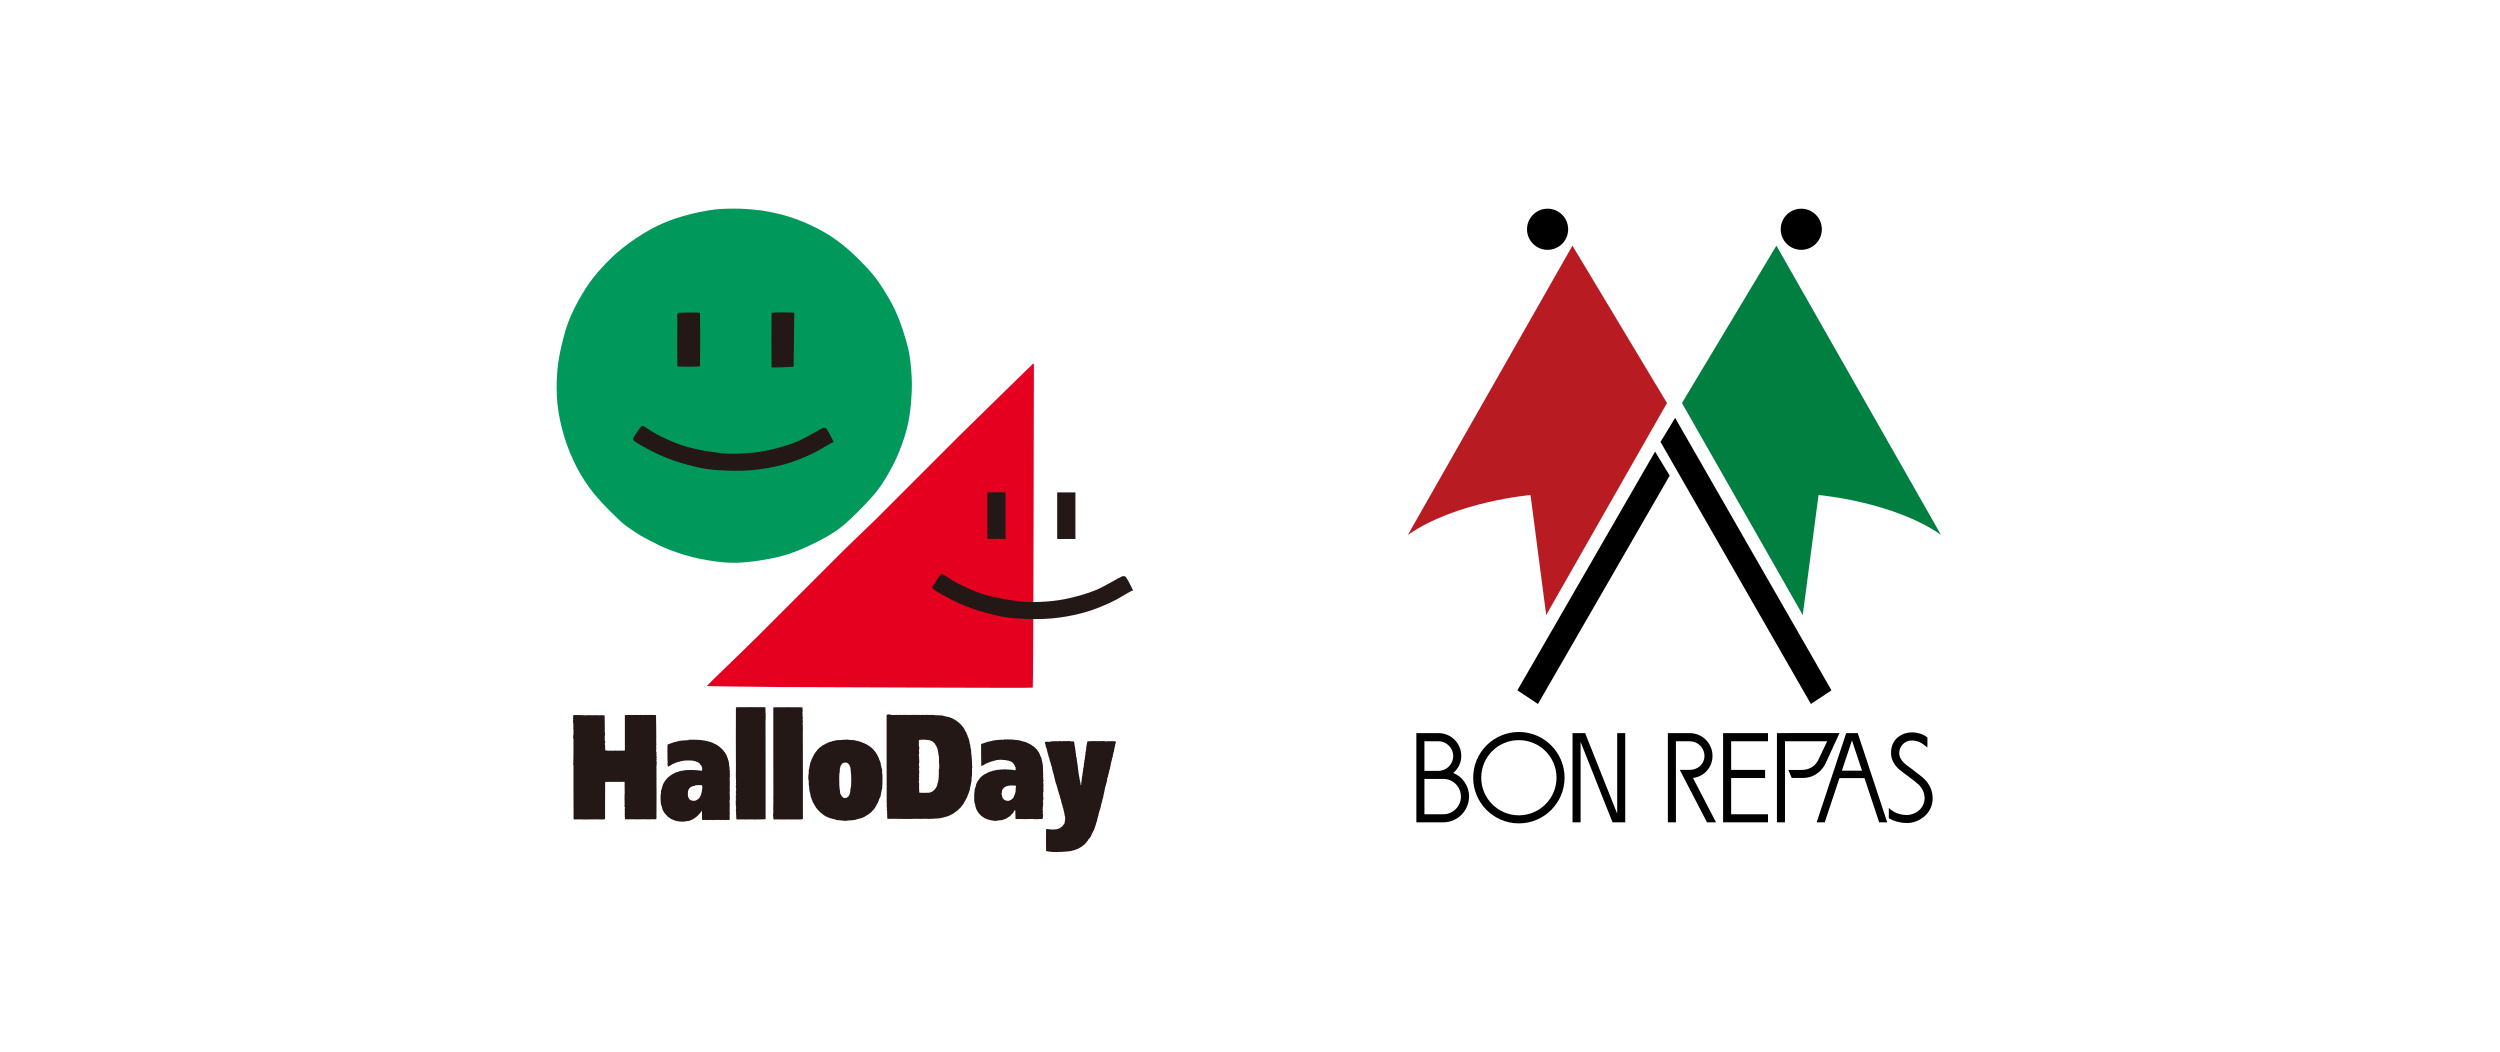 <?xml version="1.0" encoding="UTF-8"?>
<svg id="_レイヤー_2" data-name="レイヤー 2" xmlns="http://www.w3.org/2000/svg" xmlns:xlink="http://www.w3.org/1999/xlink" viewBox="0 0 285.59 120.12">
  <defs>
    <style>
      .cls-1 {
        fill: none;
      }

      .cls-2 {
        fill: #b81c22;
      }

      .cls-3 {
        fill: #e50020;
      }

      .cls-4 {
        fill: #00995b;
      }

      .cls-5 {
        fill: #231815;
      }

      .cls-6 {
        fill: #007f41;
      }

      .cls-7 {
        clip-path: url(#clippath);
      }
    </style>
    <clipPath id="clippath">
      <rect class="cls-1" width="285.59" height="120.12"/>
    </clipPath>
  </defs>
  <g id="_デザイン" data-name="デザイン">
    <g class="cls-7">
      <g>
        <g>
          <path class="cls-5" d="M87.44,80.82s0,.28.01.42c0,0,.01.01.01.02s-.01.01-.01.02c0,.03-.01.07-.01.11s0,.07.01.11c0,.01.02.01.02.02.01.07.02.19.01.21,0,.01-.05-.02-.05,0,0,.02.03.06.04.09,0,.05.02.13.01.16,0,.01-.03,0-.04.01,0,.02.02.03.02.05,0,.08.01.21.01.25,0,.01-.03,0-.04.01,0,.01.02.02.02.04,0,.5,0,3.76.01,5.61,0,1.85,0,5.54,0,5.61,0,.02-.03,0-.05.01,0,0-.01.02-.02.02-.06,0-.5.02-.75.02-.04,0-.09-.01-.13-.01-.09,0-.19.02-.28.02-.13,0-.25-.02-.38-.02-.07,0-.13.01-.2.01-.03,0-.05-.01-.08-.01-.02,0-.04.01-.06.01-.04,0-.09-.01-.13-.01-.08,0-.16.02-.23.02-.04,0-.09,0-.13-.01-.01,0-.02-.01-.04-.01s-.02.01-.04.01c-.04,0-.07-.01-.11-.01-.03,0-.05.01-.08.01s-.05-.01-.08-.01c-.03,0-.06.02-.09.02-.02,0-.05-.02-.07-.02-.04,0-.08.02-.12.02-.08,0-.16-.02-.25-.03,0,0-.02,0-.02-.01,0-.02-.03-.52-.04-.77,0-.04.01-.07.01-.11,0-.03,0-.06-.01-.08,0-.01-.02-.01-.02-.02,0-.01-.01-.02-.01-.04,0-.01.02-.02.02-.04.01-.07.02-.14.02-.21,0-.07,0-.14-.01-.21,0-.04-.03-.09-.04-.13,0-.02,0-.04.01-.06,0-.02.04-.04.04-.07,0-.02-.03-.03-.04-.05,0-.02-.01-.04-.01-.06,0-.04.02-.08.02-.12,0-.04-.03-.07-.02-.11,0-.04.04-.07.05-.11,0-.02,0-.04-.01-.06,0-.03-.04-.06-.04-.09,0-.03.04-.06.05-.09,0-.02,0-.03-.01-.05,0,0-.02-.01-.02-.02,0-.04-.02-.09-.01-.12,0-.02.04,0,.05-.01,0,0-.02,0-.02-.01-.01-.02-.02-.04-.02-.06,0-.02,0-.04,0-.06,0-.02.05-.02.05-.05,0-.03-.03-.06-.04-.09,0-.05-.01-.1-.01-.15s0-.1.01-.15c0-.03.04-.05.04-.08,0-.03-.04-.05-.05-.08,0-.02.01-.03.02-.05,0,0,.02,0,.02,0,0-.02-.01-.03-.02-.05,0,0-.02,0-.02-.01s.02,0,.02-.01c0,0,.02-.02.02-.03,0-.01,0-.02-.01-.04,0,0-.02-.01-.02-.02,0-.02-.01-.05-.01-.07s.01-.05.01-.07c0-.06-.02-.16-.01-.19,0-.02.04,0,.05-.01,0,0-.01,0-.02-.01,0,0-.02,0-.02,0,0-.02,0-.03.01-.05,0-.01.02-.02.02-.04,0-.02-.03-.04-.04-.06,0,0,.01-.01.01-.02,0-.01,0-.02,0-.04,0,0,0-.01.01-.01,0,0,.02,0,.02,0,0-.02-.02-.03-.02-.05,0-.13-.02-.55-.02-.82,0-.27.01-.55.01-.82,0-1.14-.01-2.32-.01-3.46s0-3.24.01-3.44c0-.03.03-.06.06-.06.09,0,1.08-.01,1.61-.01s1.17,0,1.61.01c.02,0,.07-.01.07.01Z"/>
          <path class="cls-5" d="M91.67,80.82s0,.2.01.31c0,.02.04.03.04.05,0,.03-.03.04-.04.07-.01.06-.01.12-.01.18s0,.12.01.18c0,.01.02.02.02.04s-.02.02-.02.04c0,.01-.01.03-.01.05,0,.02.02.05.02.07,0,0-.01.01-.01.02,0,.04.03.08.04.12,0,.03.01.07,0,.09,0,.01-.04,0-.05.01,0,.01.03,0,.04.02,0,.01-.02.02-.02.04,0,.03-.01.06-.01.09s0,.06.01.09c0,.01.02.01.02.02,0,.02.01.04.01.06,0,.03-.02.05-.02.08,0,.02.02.05.02.07,0,.02-.02.03-.02.05,0,.03-.02.05-.02.08,0,.03,0,.06,0,.08,0,.03.04.06.05.09,0,.03,0,.06,0,.09,0,.01-.03,0-.04.01,0,.02.02.04.02.06,0,.09.01.17.01.26s-.01.17-.01.26c0,1.66,0,3.38.01,5.04,0,1.66,0,4.96,0,5.02,0,.02-.03,0-.05.01,0,0-.01.02-.02.02-.1.01-.22.02-.33.02-.02,0-.04-.01-.06-.01-.02,0-.05.02-.07.02-.04,0-.08-.02-.12-.02s-.08.02-.12.02c-.02,0-.05-.02-.07-.02s-.05.02-.07.02c-.03,0-.06-.02-.09-.02s-.06.02-.09.02c-.02,0-.05-.02-.07-.02-.01,0-.02.01-.04.01-.02,0-.04-.01-.06-.01-.02,0-.05.02-.07.02-.01,0-.02-.01-.04-.01-.09,0-.18-.01-.27-.01s-.18,0-.27.01c-.01,0-.02.01-.04.01-.02,0-.05-.02-.07-.02s-.05.02-.07.02-.05-.02-.07-.02c-.03,0-.06.02-.09.02-.07,0-.14-.02-.21-.02-.05,0-.1.01-.15.01-.02,0-.04-.01-.06-.01-.01,0-.02.01-.04.01-.08,0-.16-.01-.25-.01-.07,0-.15,0-.22.01-.01,0-.02.01-.04.01-.04,0-.09-.02-.13-.03,0,0-.01,0-.01-.01-.01-.04-.02-.08-.02-.12,0-.03.01-.06.01-.09,0-.02,0-.05-.01-.07,0-.02-.02-.03-.02-.05,0-.09-.02-.17-.01-.26,0-.02.04-.03.05-.05,0-.02-.01-.03-.02-.05,0,0-.02,0-.02,0,0-.02.01-.03.01-.05,0-.02-.02-.05-.01-.07,0-.03.02-.06.04-.09,0,0,0,0,0-.01,0,0-.01,0-.01-.01-.01-.07-.02-.15-.02-.22,0-.07.01-.15.01-.22,0-.02-.01-.03-.01-.05,0,0,.01-.01.01-.02,0-.04-.01-.07-.01-.11,0-.04.02-.08.02-.12,0-.05-.02-.09-.02-.14,0-.04-.01-.08,0-.11,0-.01.04.01.05,0,0-.01,0-.03-.01-.05,0,0-.02-.01-.02-.02,0-.02-.01-.05-.01-.07s.01-.05.01-.07c0-.11-.01-.21-.01-.32,0-.1.01-.2.01-.29,0-1.66,0-3.37-.01-5.03,0-1.65,0-4.96,0-5.01,0-.02.05-.01.07-.01.43,0,1.08-.01,1.61-.01s1.17,0,1.61.01c.02,0,.06-.01.07.01Z"/>
          <path class="cls-5" d="M101.74,81.66s.09.02.14.02c.04,0,.07-.01.11-.01.04,0,.09.01.13.01.04,0,.07-.01.11-.01.02,0,.04.01.06.01.05,0,.09-.02.14-.02.07,0,.14.02.21.02s.14-.02.21-.02c.05,0,.09.02.14.02.01,0,.02-.01.04-.01.02,0,.04.01.06.01.01,0,.02-.01.04-.01.06,0,.12-.01.18-.01s.12,0,.18.01c.01,0,.02.01.04.01.02,0,.05-.02.07-.02s.05.02.07.02c.03,0,.06-.02.09-.02.04,0,.08.02.12.02.02,0,.04-.01.06-.01s.04.01.06.01c.01,0,.02-.01.04-.01.13,0,.25-.01.38-.01s.25,0,.38.01c0,0,.01.01.02.01s.01-.01.02-.01c.04,0,.09-.01.13-.01.06,0,.12.02.19.02.07,0,.14-.02.21-.02.05,0,.1,0,.15.01.01,0,.02.01.04.01s.02-.01.04-.01c.08,0,.16-.01.25-.01s.16,0,.25.01c.01,0,.02.01.04.01.03,0,.06-.02.09-.02.04,0,.08.02.12.02s.08-.02.12-.02c.11,0,.23.03.34.04.19.01.38.01.56.02.11,0,.23.01.33.02.01,0,.01.02.02.02.05.02.11.03.16.05.05.01.09.01.14.02.06.01.11.04.16.05.05.01.11.01.16.02.03,0,.06.01.09.02.01,0,.01.02.02.02.07.03.14.05.21.07.02,0,.03.01.05.02,0,0,.01.02.02.02.03.01.06,0,.09.02.02,0,.03.04.05.05.05.03.11.04.16.07.02.01.03.04.05.05.04.02.08.03.12.05.02.01.03.03.05.05.02.02.05.02.07.04.02.01.02.03.04.05.03.03.07.04.11.07.02.01.03.03.05.05,0,0,.02,0,.02.01.03.03.06.06.09.09.01.01.03.02.05.04.02.02.03.04.05.06.01.01.03.02.05.04.02.02.03.04.05.06,0,0,.02,0,.02.01.03.03.05.06.07.09.05.07.11.14.16.21.02.02.04.04.06.07.01.02.01.05.02.07,0,0,.02.01.02.02.01.02.01.05.02.07,0,0,.02.01.02.02,0,.01.01.03.02.05,0,0,.02.01.02.02,0,.01.01.03.02.05,0,0,.02.01.02.02.04.07.08.15.11.22,0,.02,0,.04,0,.06,0,.02.04.04.05.06,0,.02,0,.04,0,.06,0,.02.03.02.05.04,0,0,0,.02.01.04,0,0,.02.01.02.02,0,.05,0,.1.01.14,0,.02.03.02.05.03,0,0,0,.02.01.04,0,0,.02.01.02.02.01.05.01.1.02.14,0,.01.02.01.02.02.01.03.01.06.02.09,0,.01.02.01.02.02.01.05.01.1.02.14,0,.01.02.01.02.02.01.06,0,.13.01.19,0,.04.04.07.05.11,0,.03,0,.07.01.11,0,.01.02.01.02.02.01.08,0,.16.01.23,0,.05.04.08.05.13,0,.04,0,.09.01.13,0,.01.02.01.02.02,0,.08,0,.25.01.37,0,.11.04.21.05.32,0,.1,0,.21.01.32,0,.02.02.03.02.05,0,.15.02.69.02.75,0,.01.02.01.02.02,0,.03.01.07.01.11s0,.07-.01.11c0,.01-.02.01-.02.02,0,.02-.01.05-.01.07s.01.05.01.07c0,.23,0,.47-.01.7,0,.11-.04.23-.05.34,0,.11.01.23,0,.34,0,.05-.04.08-.05.13,0,.04,0,.09,0,.13,0,.05-.04.1-.05.15,0,.05,0,.1,0,.15,0,.03-.04.06-.05.09,0,.03,0,.06-.01.09,0,.01-.02.01-.02.02-.01.07,0,.14-.01.21,0,.03-.04.06-.05.09,0,.03,0,.06,0,.09,0,.02-.04.04-.05.06,0,.02,0,.04,0,.06,0,.03-.04.04-.05.07,0,.02,0,.05,0,.07,0,.03-.04.04-.05.07,0,.02,0,.05-.01.07,0,0-.02.01-.02.02-.02.05-.04.1-.06.15,0,.02,0,.04,0,.06,0,.02-.04.04-.05.06,0,.02,0,.04-.01.06,0,0-.02.01-.02.02-.01.02-.02.05-.04.07s-.02.05-.04.07c0,0-.02.01-.02.02-.01.02-.01.05-.02.07,0,0-.02.01-.02.02-.01.03-.02.06-.04.09-.01.02-.02.05-.04.07,0,0-.02.01-.02.02,0,.01-.01.03-.02.05,0,0-.02.01-.02.02,0,.01-.01.03-.02.05,0,0-.02.01-.02.02-.01.02-.01.05-.02.07-.04.06-.08.11-.13.16-.01.02-.03.03-.05.05-.01.01-.02.03-.04.05-.01.02-.02.05-.04.07-.02.03-.05.05-.07.08,0,.01-.01.03-.02.04-.02.02-.04.03-.06.05-.01.01-.02.03-.04.05-.01.01-.03.01-.05.02-.02.02-.03.05-.05.07,0,0-.02,0-.02.01-.03.03-.06.06-.09.09-.01.01-.03.02-.05.04,0,0,0,.02-.01.02-.03.03-.07.04-.11.07-.02.01-.03.03-.05.05-.01.01-.03.01-.05.02-.02.01-.03.03-.05.05-.03.02-.06.03-.09.05-.02.01-.03.03-.05.05-.04.02-.08.04-.12.06-.02.01-.03.04-.05.05-.04.02-.08.03-.12.05,0,0-.01.02-.02.02-.04.02-.08.03-.12.05-.06.03-.12.07-.19.09-.03.01-.06.01-.09.02-.03.01-.06.04-.09.05-.08.02-.16.03-.23.05-.05.01-.09.03-.14.05-.05.01-.09.01-.14.02-.02,0-.03.02-.05.02-.04.01-.08.01-.12.02-.01,0-.01.02-.02.02-.06,0-.66.06-.89.07-.03,0-.05-.01-.08-.01-.02,0-.04.01-.06.01-.11,0-.23.01-.34.01s-.23,0-.34-.01c-.01,0-.02-.01-.04-.01s-.02.01-.04.01c-.17,0-.34.01-.52.01s-.34,0-.52-.01c0,0-.01-.01-.02-.01s-.01.01-.02.01c-.16,0-.49.01-.7.02-.01,0-.02.01-.04.01-.03,0-.06-.02-.09-.02-.02,0-.04.01-.06.01-.39,0-1.4-.02-1.71-.02-.01,0-.02-.01-.04-.01s-.02.01-.04.01c-.09,0-.18.01-.27.01s-.18,0-.27-.01c0,0-.01,0-.01-.01,0-.08-.01-.36-.02-.54,0,0-.01-.01-.01-.02,0-.03.02-.05.02-.08,0-.02,0-.04-.01-.06,0-.01-.02-.01-.02-.02,0-.01-.01-.02-.01-.04s0-.02.01-.04c0,0,.02-.01.02-.02,0-.01.01-.02.01-.04,0-.03-.03-.04-.04-.07,0-.01.02-.01.02-.02,0-.01-.02-.02-.02-.04,0-.02-.01-.04-.01-.06,0-.02,0-.05.01-.07,0,0,0-.02,0-.02,0,0,.02-.01.02-.02,0-.03-.03-.06-.04-.09,0-.01,0-.02.01-.03,0,0,.02-.01.02-.02,0-.01.01-.02.01-.04,0-.03-.03-.05-.04-.08-.01-.07-.02-.19-.01-.21,0-.02.05.02.05,0,0-.02-.03-.08-.04-.12,0-.91,0-3.39-.01-5.06,0-1.67,0-5,0-5.06,0-.02.17-.03.26-.04.02,0,.04.01.06.01.02,0,.05-.02.07-.02ZM105.02,84.51s0,0-.01.01c0,.02-.01.05-.02.07,0,0-.02.01-.02.02,0,.04-.01.09-.01.13s.01.09.01.13c0,.13-.01.35-.01.38,0,.01.03,0,.04.01.01.05.01.11.01.16,0,.04-.01.09-.01.13,0,.02.02.04.01.06,0,.04-.04.08-.05.12,0,.01.02.02.02.04.01.05.02.09.02.14,0,.07,0,.15-.01.22,0,.02-.02.04-.02.06,0,.05-.02.09-.01.14,0,.02.04.02.05.04,0,.01,0,.02-.01.04,0,0-.02.01-.02.02,0,.04-.02.09-.01.12,0,.01.04-.02.05,0,0,.02-.02.06-.04.09,0,0,0,0,0,.01,0,0,.04,0,.04.02,0,.01-.03,0-.04.02,0,.01.02.02.02.04.01.08.01.16.01.23s0,.16-.01.23c0,.02-.02.03-.02.05,0,.03-.01.07-.01.11s0,.07.01.11c0,.01.02.01.02.02.01.09.02.2.01.28,0,.02-.04.03-.05.05,0,.02,0,.04.01.06,0,0,0,.02,0,.02,0,.02.03.04.04.06,0,.02-.01.03-.01.05,0,.13.01.38.01.4,0,.01-.03,0-.04.01,0,0,0,.02,0,.02,0,.02.02.04.02.06,0,.11.01.31.01.33,0,.02-.04,0-.05.01,0,0,.02,0,.02.01.01.06.02.12.02.18,0,.06.01.12,0,.18,0,.02-.04.04-.05.06,0,.02-.01.04,0,.06,0,.01.04-.01.05,0,0,.01,0,.03-.01.05,0,.01-.03.02-.02.03,0,.02.03.04.04.06,0,0-.01.01-.01.02,0,.04.01.09.01.13,0,.04-.01.07-.01.11,0,.04.01.08.01.12,0,.03-.01.06-.01.09,0,.2.02.55.02.59,0,.02.04.03.06.04.16.01.32.01.48.01s.32,0,.48-.01c.07,0,.14-.01.21-.02.02,0,.03-.01.05-.02,0,0,.01-.02.02-.02.05-.02.1-.03.14-.05.01,0,.01-.02.02-.02.04-.02.08-.03.12-.06.03-.02.05-.06.07-.08.01-.01.03-.02.05-.04.02-.02.03-.04.05-.06.01-.01.03-.02.05-.04.03-.04.06-.08.08-.12.01-.02.02-.05.04-.07.02-.03.04-.04.06-.07.01-.02.01-.05.02-.07,0,0,.02-.01.02-.02.01-.04.01-.08.02-.12,0-.01.02-.01.02-.02,0-.05,0-.1.01-.14,0-.03.04-.04.05-.07,0-.02,0-.05.01-.07,0-.01.02-.01.02-.02.01-.06,0-.13.02-.19,0-.01.02-.01.02-.02.01-.09.01-.19.02-.28,0-.02.02-.05.02-.07,0-.18,0-.9.01-.96,0-.02.04-.03.05-.05,0-.02-.02-.05-.02-.07,0,0,.01-.01.01-.02,0-.07.01-.14.01-.21s0-.14-.01-.21c0-.01-.02-.01-.02-.02,0-.06,0-.56-.01-.8,0-.07-.04-.13-.05-.2,0-.07,0-.13-.01-.2,0-.01-.02-.01-.02-.02-.01-.08,0-.16-.02-.23,0-.01-.02-.01-.02-.02-.01-.05,0-.11-.01-.16,0-.02-.04-.04-.05-.06,0-.02,0-.04,0-.06,0-.03-.04-.05-.05-.08,0-.03,0-.06,0-.08,0-.02-.04-.03-.05-.05,0-.01,0-.03-.01-.05,0,0-.02-.01-.02-.02,0-.01-.01-.03-.02-.05-.03-.04-.06-.07-.08-.11,0-.01,0-.02-.01-.04,0,0-.02-.01-.02-.02,0-.01-.01-.03-.02-.05-.04-.05-.08-.09-.13-.13-.01-.01-.03-.02-.05-.04,0,0,0-.02-.01-.02-.02-.01-.04-.02-.06-.04-.02-.01-.03-.04-.05-.05-.06-.02-.13-.02-.19-.05-.02,0-.03-.04-.05-.05-.02-.01-.05-.02-.07-.02-.15-.02-.3-.03-.45-.05-.09,0-.18-.01-.27-.01s-.18,0-.27.01c-.06,0-.13.01-.19.02Z"/>
          <path class="cls-5" d="M66.38,81.7s.02-.01.04-.01.02.01.04.01c.14,0,.29.01.43.01s.29,0,.43-.01c.01,0,.02-.01.04-.01.05,0,.09.02.14.02.04,0,.07-.01.11-.01.07,0,.13.01.2.01.06,0,.12,0,.18-.01.01,0,.02-.01.04-.01s.02.01.04.01c.11,0,.21.01.32.01s.21-.01.32-.01c.12,0,.26.01.35.02,0,0,.01,0,.01.01,0,.09.02,1.33.02,1.5,0,0,.01.02.01.02s-.01.01-.01.02c0,.07-.01.13-.01.2s0,.13.01.2c0,.02.02.05.02.07,0,.04.01.09.01.13s0,.09-.01.13c0,.01-.02.01-.02.02-.01.07-.01.14-.01.21s0,.14.01.21c0,0,.01.01.01.02,0,.03-.02.06-.02.09,0,.02,0,.05,0,.07,0,.01.03,0,.04.01.01.03.01.06.01.09,0,.04-.01.08-.01.12,0,.01.01.02.01.04,0,.01-.02.01-.02.02-.01.03-.02.05-.02.08,0,.03,0,.06.01.08,0,.01.02.01.02.02,0,.07.02.56.02.63,0,0,0,.01.01.01.09,0,.27.03.41.04.04,0,.09,0,.13-.01.01,0,.02-.01.04-.01s.02.01.04.01c.06,0,.12.01.18.01.1,0,.2-.02.31-.02.06,0,.12.02.19.02.03,0,.06-.02.09-.02.02,0,.05.02.07.02.03,0,.05-.02.08-.02.02,0,.05.02.07.02.02,0,.04-.02.06-.02.02,0,.05.02.07.02s.05-.02.07-.02.05.02.07.02c.01,0,.02-.01.04-.01.1,0,.3,0,.31-.01,0-.04,0-3.99,0-4.03,0-.02.17-.03.26-.04.02,0,.04.01.06.01.02,0,.05-.02.07-.02.03,0,.06.02.09.02.05,0,.09-.02.14-.02.07,0,.14.02.21.02.04,0,.09-.01.13-.01.03,0,.05.01.08.01.03,0,.06-.02.09-.02.04,0,.08.02.12.02.03,0,.05-.01.08-.01s.05.01.08.01c.02,0,.04-.01.06-.01s.04.01.06.01c.01,0,.02-.01.04-.01.04,0,.09.01.13.01.05,0,.09-.02.14-.02.03,0,.06.02.09.02.02,0,.04-.01.06-.01.04,0,.09.01.13.01.04,0,.07-.01.11-.01.03,0,.05.01.08.01.03,0,.06-.02.09-.02.04,0,.08.02.12.02.03,0,.05-.01.08-.01.02,0,.04.01.06.01.05,0,.09-.02.14-.02s.09.02.14.02c.02,0,.05-.02.07-.02.03,0,.06.02.09.02.02,0,.04-.01.06-.01.03,0,.05.01.08.01.02,0,.04-.01.06-.01s.04.01.06.01c.01,0,.02-.01.04-.01.05,0,.09.01.14.02,0,0,.02,0,.02.01,0,.03.02.87.02,1.3,0,.43.01.87.01,1.3,0,.07-.01.14-.01.21,0,.06.01.13.01.19,0,.04-.01.09-.01.13,0,.04,0,.07.01.11,0,.02.04.03.04.05s-.03.03-.04.05c-.01.07-.01.14-.01.21s0,.14.01.21c0,.01.02.02.02.04s-.02.02-.02.04c-.01.12-.02.23-.01.35,0,.03.04.04.05.07,0,.02,0,.05,0,.07,0,.02-.04.02-.05.04,0,.03.03.05.04.07,0,.02.01.04.01.06,0,.01-.02.01-.02.02,0,.01-.02.03-.02.05,0,.04.03.08.04.12,0,.03.01.06.01.09s0,.06-.01.09c0,.01-.02.01-.02.02,0,.02-.01.04-.01.06,0,.04.04.08.04.13,0,.03-.03.05-.04.08,0,.02,0,.04.01.06,0,0,.02.01.02.02,0,.1.01.3.01.33,0,.01-.03,0-.04.01,0,.01.02.02.02.03,0,.04.01.09.01.13s0,.09-.01.13c0,.02-.03.03-.04.05,0,.01.02.01.02.02.01.04.02.08.02.12,0,.04-.01.08-.01.12,0,.76.01,1.89.01,2.83s0,2.64-.01,2.8c0,.03-.04.04-.06.06-.01.01-.03.02-.05.02-.04,0-.09.01-.13.01-.06,0-.12-.02-.19-.02-.02,0-.04.01-.06.01-.16,0-.32.01-.48.01s-.32,0-.48-.01c-.01,0-.02-.01-.04-.01s-.02.01-.04.01c-.19,0-.38.01-.57.01s-.38,0-.57-.01c-.01,0-.02-.01-.04-.01-.04,0-.08.02-.12.02-.03,0-.05,0-.08-.01-.02,0-.04-.01-.06-.01s-.04,0-.06.01c-.08,0-.16.01-.25.01s-.16,0-.25-.01c-.02,0-.06.01-.07-.01,0-.02,0-.26,0-.28,0-.02-.04,0-.05-.01,0,0,.02,0,.02-.01.01-.03.02-.07.02-.11,0-.04,0-.07-.01-.11,0-.01-.02-.02-.02-.04,0-.01.02-.01.02-.02,0-.04.01-.08.01-.12,0-.03,0-.06-.01-.08,0-.01-.02-.02-.02-.04s.02-.02.02-.04c0-.03.01-.05.01-.08,0-.03,0-.06-.01-.09,0,0,0-.02,0-.02,0,0,0-.01-.01-.01,0,0-.02,0-.02,0,0-.02,0-.03.01-.05,0,0,.02-.01.02-.02.01-.09.02-.17.01-.26,0-.03-.04-.03-.05-.06,0-.03.02-.05.02-.08,0-.02-.02-.04-.02-.06,0-.01,0-.02.01-.04,0-.02.03-.03.04-.05,0-.01-.01-.02-.02-.02,0,0-.02,0-.02,0,0-.03.02-.05.02-.08,0-.04-.02-.09-.02-.13s.02-.09.02-.13c0-.01-.01-.02-.01-.03,0-.07-.01-.13-.01-.2s.01-.13.01-.2c0-.02-.01-.03-.01-.05,0,0,.01-.01.01-.02,0-.03-.01-.06-.01-.09,0-.02.01-.05.01-.07,0-.05-.02-.13-.01-.16,0-.01.03,0,.04-.01,0-.02-.02-.04-.02-.06,0-.18,0-1.33-.01-1.34-.02-.01-2.06,0-2.18.01-.02,0-.03.02-.04.04,0,.12,0,1.4-.01,2.09,0,.69,0,2.04,0,2.09,0,.04-.07.05-.12.06-.13.02-.26.01-.39.01s-.26,0-.39-.01c-.01,0-.02-.01-.04-.01s-.02.01-.04.01c-.23,0-.86.01-1.28.01s-1.21,0-1.28-.01c-.03,0-.06-.03-.06-.06,0-.18,0-2.07-.01-3.1,0-1.02,0-3.03,0-3.1,0-.02-.03-.01-.05-.02,0,0-.01-.02-.02-.02,0,0-.02,0-.02,0,0-.02.01-.03.02-.05.01-.01.05,0,.05-.02,0-.03.02-.95.02-1.42,0-.47,0-1.32,0-1.42,0-.02-.05-.03-.05-.06,0-.09.04-.37.05-.56,0-.17,0-.49,0-.5,0-.02-.04,0-.05-.01,0,0,.02,0,.02-.01.01-.03.02-.07.02-.11,0-.04-.01-.07-.01-.11,0-.05.01-.11.01-.16,0-.05-.01-.09-.01-.14,0-.02.02-.04.01-.06,0-.04-.04-.08-.05-.12,0-.02,0-.03.01-.05,0,0,0-.02,0-.02,0,0,.02-.01.02-.02,0-.02-.02-.04-.02-.06,0-.02-.01-.05-.01-.07s0-.05.01-.07c0-.01.02-.01.02-.02,0-.01.01-.02.01-.04,0-.03-.03-.05-.04-.07,0-.02,0-.03,0-.05,0,0,.01,0,.01-.01.01-.06.02-.12.02-.19,0-.06-.02-.18,0-.19.01,0,.33,0,.49-.01.01,0,.02-.01.04-.01s.02,0,.04.01c.05,0,.1.01.15.01s.1,0,.15-.01Z"/>
          <path class="cls-5" d="M115.08,84.46c.09,0,.19.01.28.02,0,0,.01.01.02.01s.01-.01.02-.01c.03,0,.07-.01.11-.01.25.02.51.05.76.08.05,0,.09.01.14.02.09.02.19.04.28.07.05.01.09.03.14.05.08.02.16.03.23.05.08.02.15.05.22.08.01,0,.03.01.04.02,0,0,0,.02.01.02,0,0,0,.01.01.01.03,0,.06.01.09.02.03.01.06.03.09.05,0,0,.01.02.02.02.04.02.08.03.12.05,0,0,.01.02.02.02.02.01.05.01.07.02.03.01.07.03.09.05.02.02.03.04.05.06.01.01.03.01.05.02.02.01.03.03.05.05.02.01.05.02.07.03.03.03.06.06.09.09.01.01.03.02.05.03,0,0,0,.02.01.02.02.01.04.02.06.04.03.02.05.06.07.08.01.02.03.03.05.05.02.02.03.04.05.06,0,0,.02,0,.02.01.05.06.08.13.13.19.03.04.06.07.08.11,0,0,0,.02.01.03,0,0,.02.01.02.02.01.02.01.05.02.07,0,0,.02.01.02.02.01.02.01.05.02.07,0,0,.02.01.02.02.02.05.04.1.06.15,0,.02,0,.04,0,.06,0,.02.03.03.05.05.02.03.03.06.05.09,0,.01,0,.03.01.05,0,0,.02.01.02.02.01.05.01.1.02.14,0,.01.02.01.02.02.01.05,0,.11.01.16,0,.04.04.08.05.13,0,.04,0,.09.01.13,0,.01.02.01.02.02.01.07,0,.14.02.21,0,.01.02.01.02.02,0,.06.02.52.02.77,0,.05-.02.14-.01.16,0,.02.04,0,.05.01,0,0-.02,0-.02.01-.01.02-.02.04-.02.06,0,.03.02.05.02.08,0,0-.01.01-.01.02,0,.1-.01.28-.01.3,0,.02.04,0,.05.01,0,0-.02,0-.02.01-.01.03-.02.07-.02.11,0,.04,0,.07.01.11,0,.01.02.01.02.02,0,.05.02.09.01.14,0,.03-.04.06-.05.09,0,.03,0,.06.01.09,0,.04.03.08.04.12,0,.02-.02.05-.02.07,0,0,.01.02.01.02,0,.07.02.18.01.21,0,.02-.04,0-.05.01,0,0,.01,0,.02.01,0,0,.02,0,.02,0,0,.02-.01.03-.02.05,0,0-.02,0-.02,0,0,.03.03.06.04.09,0,.02-.01.04-.01.06,0,.03.02.05.02.08s-.02.05-.02.08c0,.02.02.04.02.06,0,.01-.02.02-.02.02,0,0-.01,0-.01.01,0,.01.02.02.02.04,0,.01.01.03.01.05,0,.04-.03.08-.04.12,0,.03-.01.07-.01.11s0,.07.01.11c0,.02.02.03.02.05,0,.04-.03.08-.04.12,0,.03,0,.06.01.09,0,.01.02.01.02.02.01.1.02.2.01.31,0,.02-.04.03-.05.06,0,.02,0,.04.01.06,0,.01.02.02.02.04,0,.04-.03.08-.04.12,0,.01.02.02.02.04.01.04.02.08.02.12,0,.04-.01.08-.01.12,0,.02.02.03.01.05,0,.02-.03.04-.04.06,0,.01.02.02.02.04,0,.01.01.03.01.05,0,.02,0,.04-.01.06,0,0,0,.02,0,.02,0,.02-.03.04-.04.06,0,.02.02.05.02.07,0,0-.01.01-.01.02,0,.02.01.03.01.05,0,0-.01.01-.01.02,0,.04-.01.09-.01.13s0,.09.01.13c0,.02.04.03.04.05,0,.03-.03.06-.04.09,0,.05-.02.09-.01.14,0,.02.04.03.05.05,0,.02,0,.03-.01.05,0,.01-.02.02-.02.04s.02.02.02.04c0,.02.01.05.01.07s0,.05-.01.07c0,.02-.02.05-.02.07-.01.07,0,.14-.02.21,0,.02-.04.03-.06.04-.02,0-.04.01-.06.01-.04,0-.08-.02-.12-.02-.02,0-.04,0-.06.01-.11,0-.22.02-.33.02-.05,0-.1-.01-.15-.01-.04,0-.09.01-.13.01-.09,0-.19-.03-.28-.03-.02,0-.03.01-.05.01-.02,0-.04-.01-.06-.01-.02,0-.05.02-.07.02s-.05-.02-.07-.02c-.01,0-.02.01-.04.01-.19,0-.38.01-.57.01s-.38,0-.57-.01c-.02,0-.03-.01-.05-.01-.06,0-.12.02-.19.02-.05,0-.09,0-.14-.01-.03,0-.06-.01-.09-.02,0,0-.01,0-.01-.01,0-.06-.01-.55-.02-.75,0-.01-.01-.02-.01-.04,0-.02.03-.05.02-.07,0-.05-.05-.14-.06-.15,0-.01-.01.03-.02.05-.02.03-.05.04-.07.07-.01.01-.01.03-.02.05,0,0-.02.01-.02.02,0,.01-.01.03-.02.05,0,0-.02.01-.02.02,0,.01-.01.03-.02.05-.02.03-.05.05-.07.07-.01.01-.02.03-.04.05-.02.02-.05.05-.07.07-.02.02-.03.04-.05.06,0,0-.02,0-.02.01-.03.04-.05.08-.08.12-.03.03-.07.04-.11.06,0,0-.01.02-.02.02-.01,0-.03.01-.05.02,0,0-.01.02-.02.02-.01,0-.03.01-.05.02-.02.01-.03.03-.05.05-.03.02-.06.03-.09.05-.02.01-.03.04-.05.05-.03.01-.06.01-.09.02-.02,0-.03.01-.05.02,0,0-.01.02-.02.02-.01,0-.03.02-.05.02-.05.02-.11.03-.16.05-.01,0-.01.02-.02.02-.02.01-.05.02-.07.02-.05,0-.09.02-.14.02-.16.02-.31.03-.47.05-.05,0-.1.04-.15.04-.19-.01-.38-.05-.57-.08-.1-.02-.19-.04-.28-.07-.02,0-.03-.02-.05-.02-.05-.02-.11-.03-.16-.05-.01,0-.01-.02-.02-.02-.01,0-.03-.02-.05-.02-.03,0-.06-.01-.09-.02-.01,0-.01-.02-.02-.02-.04-.02-.08-.03-.12-.06-.02-.01-.03-.03-.05-.05-.01-.01-.03-.03-.05-.04-.02-.01-.05-.02-.07-.04,0,0,0-.02-.01-.02-.03-.02-.07-.04-.11-.06-.03-.02-.05-.05-.07-.07,0,0-.02,0-.02-.01-.02-.02-.03-.05-.05-.07-.02-.02-.04-.03-.06-.05-.01-.01-.02-.03-.04-.05-.02-.02-.05-.04-.07-.07-.03-.04-.06-.1-.09-.14,0,0-.02-.01-.02-.02-.03-.05-.05-.11-.08-.16,0,0-.02-.01-.02-.02-.02-.04-.04-.08-.06-.12,0-.01,0-.03-.01-.05,0,0-.02-.01-.02-.02-.01-.04-.01-.08-.02-.12,0-.01-.02-.01-.02-.02-.01-.03-.01-.06-.02-.09,0,0-.02-.01-.02-.02-.01-.06,0-.13-.01-.19,0-.03-.04-.05-.05-.08,0-.03.01-.06,0-.08,0-.01-.04,0-.05-.01,0,0,.01,0,.02-.01,0,0,.02,0,.02,0,0-.03-.03-.06-.04-.09-.02-.15-.02-.3-.02-.45,0-.03.01-.05.01-.08,0-.02-.01-.04-.01-.06,0-.18,0-.36.02-.54,0-.02.02-.05.02-.07,0-.09,0-.19.01-.28,0-.03.04-.06.05-.09,0-.03,0-.06.01-.09,0-.01.02-.01.02-.02.01-.03.01-.06.02-.09,0-.01.02-.01.02-.02.01-.04.01-.08.02-.12,0-.01.02-.01.02-.02.01-.05,0-.11.01-.16,0-.02.04-.03.05-.05,0-.01,0-.03.01-.05,0,0,.02-.01.02-.02.01-.02.01-.05.02-.07,0,0,.02-.01.02-.02.01-.02.01-.05.02-.07.04-.07.09-.13.14-.19.02-.03.05-.04.07-.07.01-.01.01-.03.02-.05,0,0,.02-.01.02-.02,0-.01.01-.03.02-.05.02-.03.06-.05.08-.07.02-.02.03-.04.05-.06.01-.01.03-.02.05-.04.02-.02.03-.04.05-.06.01-.01.03-.01.05-.02.03-.02.04-.05.07-.07.01-.01.03-.01.05-.02.03-.02.04-.05.07-.07.02-.01.05-.01.07-.02,0,0,.01-.02.02-.02.06-.03.13-.06.19-.09,0,0,.01-.02.02-.02.04-.02.08-.04.12-.06.02,0,.03-.03.05-.04.08-.04.17-.06.26-.09.12-.04.25-.08.38-.12.05-.01.09-.01.14-.02.06-.01.12-.04.19-.05.16-.02.31-.03.47-.05.15-.01.3-.01.45-.02.02,0,.03-.01.05-.01s.03.01.05.01c.24.02.53.03.8.05.09,0,.19.03.28.04.03,0,.09.03.09,0,0-.02,0-.25,0-.33,0-.02-.04-.03-.05-.05-.02-.04-.03-.08-.05-.12,0-.02,0-.05-.01-.07-.02-.03-.05-.04-.07-.07-.01-.01-.01-.03-.02-.05-.03-.04-.06-.08-.09-.12-.02-.02-.04-.04-.06-.06-.03-.02-.06-.03-.09-.05-.02-.01-.03-.03-.05-.05-.01-.01-.03-.02-.05-.02-.03,0-.06-.01-.09-.02-.02,0-.03-.01-.05-.02,0,0-.01-.02-.02-.02-.02-.01-.05-.02-.07-.02-.09-.02-.17-.03-.26-.05-.04,0-.07-.03-.11-.04-.01,0-.02.01-.04.01-.17,0-.34-.04-.5-.04-.15,0-.29.02-.43.04-.05,0-.11,0-.16.02-.01,0-.01.02-.02.02-.08.02-.16.03-.23.05-.02,0-.05.01-.07.02,0,0-.01.02-.02.02-.08.02-.16.03-.23.05-.01,0-.01.02-.02.02-.07.03-.14.05-.21.07-.02,0-.03.01-.05.02,0,0-.01.02-.02.02-.05.02-.11.03-.16.05-.01,0-.01.02-.02.02-.04.02-.08.03-.12.05,0,0-.01.02-.02.02-.01,0-.03.01-.05.02,0,0-.01.02-.02.02-.03.02-.06.03-.09.05,0,0-.01.02-.02.02-.07.04-.14.08-.22.11-.02,0-.06,0-.06-.02,0-.02-.02-.83-.02-1.24,0-.41,0-1.22,0-1.24,0-.03.06-.02.09-.03,0,0,.01-.02.02-.02.06-.02.13-.03.19-.05.06-.02.12-.05.19-.07.05-.02.11-.03.16-.05.01,0,.01-.02.02-.02.12-.03.24-.04.35-.07.09-.02.17-.05.26-.07.08-.02.16-.04.23-.05.27-.03.61-.07.81-.08.04,0,.08.03.12.02.1,0,.19-.04.28-.05.05,0,.11.02.16.02.03,0,.05-.01.08-.01ZM115.29,89.74s-.03.02-.05.02c-.08.02-.16.02-.23.05-.07.02-.14.06-.21.09-.02.01-.03.03-.05.05-.01.01-.03.01-.05.02-.05.05-.09.1-.13.15-.02.02-.02.05-.04.07-.01.02-.02.05-.04.07,0,0-.02.01-.02.02-.01.09,0,.17-.02.26,0,.01-.02.01-.02.02-.01.07-.02.14-.01.21,0,.04.04.07.05.11,0,.03,0,.07.01.11,0,.02.02.03.02.05.01.03.01.06.02.09,0,0,.02.01.02.02,0,.01.01.03.02.05.02.03.04.05.06.07,0,0,.02,0,.02.01.02.02.04.05.07.07.03.02.06.03.09.05,0,0,.01.02.02.02.03.02.07.03.11.04.01,0,.02-.01.04-.01.05,0,.1.04.15.04.08,0,.15-.02.22-.04.01,0,.01-.02.02-.02.03-.02.06-.03.09-.05.02,0,.05,0,.07-.02.03-.02.05-.05.07-.07.01-.01.03-.02.05-.04.03-.03.07-.06.09-.09.03-.04.06-.07.08-.12.01-.03.01-.06.02-.09,0-.01.02-.01.02-.02.01-.02.01-.05.02-.07,0,0,.02-.01.02-.02.01-.03.01-.06.02-.09,0,0,.02-.01.02-.02.02-.06.04-.12.06-.19,0-.03,0-.06.01-.09,0-.01.02-.01.02-.02,0-.08,0-.42.01-.45,0-.02.05,0,.05-.01,0-.01-.04-.01-.05-.02,0,0,.02,0,.02-.01.01-.02.02-.05.02-.07,0-.02,0-.05-.01-.07,0-.02-.02-.04-.04-.05-.08-.01-.22-.02-.33-.02-.11,0-.22,0-.33.01-.05,0-.09.01-.14.02Z"/>
          <path class="cls-5" d="M96.66,84.49s.02.01.04.01c.03,0,.06-.03.09-.02.09,0,.17.04.26.05.02,0,.04-.01.06-.01.07,0,.14.01.21.02.01,0,.02.01.04.01s.02-.01.04-.01c.07,0,.14,0,.21.02.08.02.15.05.23.07.06.01.13,0,.19.02.03,0,.06.04.09.05.08.02.16.02.23.05.05.02.09.05.14.07.02.01.05.01.07.02,0,0,.01.02.02.02.01,0,.03.02.05.02.03,0,.06.01.09.02.02,0,.03.01.05.02.02.01.03.03.05.05.01.01.03.02.05.02.03.01.06,0,.09.02.02,0,.03.04.05.05.04.02.08.03.12.05.02.01.03.04.05.05.04.02.08.04.12.06.02.01.03.03.05.05.01.01.03.01.05.02.01.01.02.03.04.05.03.03.07.04.11.07.07.07.14.14.21.21.03.03.05.06.07.09.02.03.05.05.07.07,0,0,0,.02.01.02.02.02.05.04.07.07.02.03.04.06.06.09.02.04.03.08.06.12.02.03.05.04.07.07.01.01.01.03.02.05,0,0,.02.01.02.02.01.02.01.05.02.07,0,0,.02.01.02.02.01.03.02.06.04.09.01.03.02.06.04.09,0,0,.02.01.02.02.01.02.01.05.02.07,0,0,.02.01.02.02.01.02.01.05.02.07,0,0,.02.01.02.02,0,.04,0,.08.01.12,0,.02.04.03.05.05.02.04.04.08.05.12,0,.02,0,.05,0,.07,0,.03.04.05.05.08,0,.03,0,.06.01.08,0,.01.02.01.02.02.01.06,0,.13.01.19,0,.04.04.08.05.12,0,.04,0,.08,0,.12,0,.03.04.06.05.09,0,.03,0,.06.01.09,0,.01.02.01.02.02,0,.08.02.46.02.54,0,.01.02.01.02.02,0,.08.01.33.01.49s0,.36-.01.49c0,.01-.03.02-.02.04,0,.02.03.04.04.06,0,.02-.02.03-.02.05-.01.09-.02.17-.02.26,0,.09.01.17,0,.26,0,.04-.04.08-.05.12,0,.04,0,.08-.01.12,0,.01-.02.01-.02.02-.01.05-.01.11-.02.16,0,.01-.02.01-.02.02-.01.06,0,.13-.02.19,0,.01-.02.01-.02.02-.01.07,0,.14-.01.21,0,.02-.04.04-.05.06,0,.02,0,.04-.01.06,0,.01-.02.01-.02.02-.01.03-.02.06-.04.09-.01.03-.02.06-.04.09,0,0-.02.01-.02.02-.01.04-.01.08-.02.12,0,.01-.02.01-.02.02-.02.05-.04.1-.06.15,0,.02,0,.04,0,.06,0,.02-.04.03-.05.05,0,.01,0,.03-.01.05,0,0-.02.01-.02.02-.01.02-.02.05-.04.07-.01.02-.02.05-.04.07,0,0-.02.01-.02.02-.01.02-.01.05-.02.07,0,0-.02.01-.02.02,0,.01-.01.03-.02.05,0,0-.02.01-.02.02,0,.01-.01.03-.02.05,0,0-.02.01-.02.02,0,.01-.01.03-.02.05,0,0-.02.01-.02.02,0,.01-.01.03-.02.05,0,0-.02.01-.02.02,0,.01-.01.03-.02.05-.02.03-.05.04-.07.07-.03.04-.05.08-.08.12,0,0-.02,0-.02.01-.02.01-.03.03-.05.05-.01.01-.03.02-.05.04-.03.04-.06.08-.09.12-.02.03-.04.05-.07.07-.03.02-.06.04-.09.06-.03.02-.04.05-.07.07-.01.01-.03.01-.05.02-.02.01-.03.03-.05.05-.01.01-.03.01-.05.02-.02.01-.03.04-.05.05-.04.03-.1.04-.14.07-.02.01-.03.04-.05.05-.04.02-.08.03-.12.05-.02.01-.03.03-.05.05-.03.02-.06.03-.09.05-.02,0-.05.01-.07.02,0,0-.01.02-.02.02-.01,0-.03.02-.05.02-.05.02-.11.03-.16.05-.01,0-.01.02-.02.02-.11.03-.22.04-.33.07-.02,0-.03.02-.05.02-.06.02-.13.03-.19.05-.04.01-.08.04-.12.05-.05.01-.11.02-.16.02-.22.02-.44.03-.66.05-.09,0-.18.04-.27.04-.18,0-.37-.04-.55-.06-.18-.02-.48-.03-.54-.04-.02,0-.02-.04-.04-.05-.04-.02-.09-.03-.13-.04-.05-.01-.09-.01-.14-.02-.08-.02-.16-.05-.23-.07-.04,0-.08-.01-.12-.02-.01,0-.01-.02-.02-.02-.01,0-.03-.02-.05-.02-.05-.02-.11-.03-.16-.05-.02,0-.03-.01-.05-.02,0,0-.01-.02-.02-.02-.03-.01-.06-.01-.09-.02-.01,0-.01-.02-.02-.02-.01,0-.03-.01-.05-.02,0,0-.01-.02-.02-.02-.05-.03-.1-.04-.14-.07,0,0-.01-.02-.02-.02-.02-.01-.05-.02-.07-.04-.02-.01-.03-.04-.05-.05-.03-.02-.06-.03-.09-.05-.02-.01-.03-.03-.05-.05,0,0-.02,0-.02-.01-.02-.01-.03-.03-.05-.05-.01-.01-.03-.02-.05-.04,0,0-.01-.02-.02-.02-.01,0-.03-.01-.05-.02-.02-.01-.03-.03-.05-.05-.02-.02-.04-.03-.06-.05-.01-.01-.01-.03-.02-.05-.02-.03-.06-.04-.08-.07-.02-.02-.03-.04-.05-.06-.01-.01-.03-.02-.05-.04-.03-.03-.05-.06-.07-.09-.03-.04-.07-.08-.11-.12-.02-.03-.04-.05-.06-.08,0-.01,0-.02-.01-.04,0,0-.02-.01-.02-.02,0-.01-.01-.03-.02-.05,0,0-.02-.01-.02-.02,0-.01-.01-.03-.02-.05-.02-.03-.04-.04-.06-.07-.02-.03-.02-.06-.04-.09,0,0-.02-.01-.02-.02-.01-.02-.02-.05-.04-.07-.01-.02-.02-.05-.04-.07,0,0-.02-.01-.02-.02-.01-.03-.01-.06-.02-.09,0-.01-.02-.01-.02-.02-.02-.05-.04-.1-.06-.15,0-.02,0-.04-.01-.06,0-.01-.02-.01-.02-.02-.02-.05-.04-.1-.06-.15,0-.02,0-.04,0-.06,0-.02-.04-.03-.05-.05,0-.01,0-.03-.01-.05,0,0-.02-.01-.02-.02-.01-.06,0-.13-.02-.19,0-.01-.02-.01-.02-.02-.01-.05,0-.11-.01-.16,0-.04-.04-.07-.05-.11,0-.03,0-.07-.01-.11,0-.01-.02-.01-.02-.02-.01-.06,0-.13-.02-.19,0-.01-.02-.01-.02-.02-.01-.09,0-.19-.01-.28-.01-.12-.04-.23-.05-.35,0-.12,0-.23,0-.35,0-.09-.04-.19-.05-.28,0-.09,0-.19,0-.28,0-.12.04-.24.05-.36,0-.12-.01-.24,0-.36,0-.05.04-.08.05-.13,0-.04,0-.09.01-.13,0-.01.02-.01.02-.02.01-.05,0-.11.01-.16,0-.04.04-.08.05-.13,0-.04,0-.09,0-.13,0-.03.04-.06.05-.09,0-.03,0-.06,0-.09,0-.03.04-.04.05-.07,0-.02,0-.05,0-.07,0-.02.04-.03.05-.05,0-.01,0-.03.01-.05,0,0,.02-.01.02-.02,0-.04,0-.08.01-.12,0-.02.03-.03.05-.05.02-.03.03-.06.05-.09,0-.01,0-.03.01-.05,0,0,.02-.01.02-.02.01-.02.01-.05.02-.07,0,0,.02-.01.02-.02.01-.03.02-.06.04-.09.03-.06.06-.11.09-.16.01-.02.02-.05.04-.07.02-.03.05-.04.07-.07.01-.02,0-.05.02-.07.02-.03.05-.05.07-.07.01-.01.02-.03.04-.05.03-.04.06-.08.09-.12.02-.03.05-.05.07-.08,0-.01.01-.03.02-.04,0,0,.02,0,.02-.01.03-.03.06-.06.09-.09.01-.01.03-.02.05-.04.02-.02.03-.04.05-.06.01-.01.03-.01.05-.02.02-.01.03-.04.05-.05.03-.02.07-.03.09-.05.03-.02.04-.05.07-.07.01-.01.03-.01.05-.02.02-.01.03-.04.05-.05.02-.01.05-.01.07-.02.03-.01.06-.03.09-.05,0,0,.01-.02.02-.02.02-.01.05-.01.07-.02.03-.01.06-.03.09-.05,0,0,.01-.02.02-.02.05-.02.1-.04.14-.06,0,0,.01-.02.02-.02.03-.01.06-.02.09-.04.02,0,.05-.01.07-.02,0,0,.01-.02.02-.02.05-.02.11-.03.16-.05.05-.01.1,0,.14-.02.03,0,.06-.04.09-.05.12-.03.24-.04.35-.07.02,0,.03-.02.05-.02.05-.01.11-.02.16-.02.17-.01.34,0,.52-.02.03,0,.06-.02.09-.02.04,0,.07.01.11.01.03,0,.06,0,.08-.01.02,0,.03-.02.05-.02.07,0,.14.01.21.02ZM96.29,87.16s-.03.04-.05.06-.04.03-.06.05c-.04.05-.07.11-.11.16-.03.05-.06.09-.07.14-.02.08-.02.16-.04.23,0,.01-.02.01-.02.02-.01.09,0,.19-.01.28-.01.13-.04.25-.05.38,0,.12-.01.25-.01.38,0,.32.01.95.01.96,0,.02.05-.01.05,0,0,.02-.04.05-.05.08,0,.01.02.02.02.04.02.12.02.24.04.35,0,.01.02.01.02.02.01.1,0,.2.01.31,0,.02.04.04.05.06,0,.02,0,.04.01.06,0,.01.02.01.02.02.04.06.07.14.11.2.02.03.05.06.07.08.01.02.03.04.05.05.04.02.09.05.14.06.05.01.09.01.14.01s.1,0,.14-.01c.02,0,.03-.03.05-.05.01-.01.03-.01.05-.02.02-.01.03-.03.05-.05.01-.01.03-.01.05-.02.01,0,.03-.02.04-.04.02-.03.02-.06.04-.09.01-.03.04-.04.05-.07.02-.04.02-.08.04-.12,0,0,.02-.01.02-.02.01-.05.01-.1.02-.14,0-.01.02-.01.02-.02,0-.09,0-.24.01-.35,0-.05.04-.09.05-.14,0-.05,0-.1.01-.14,0-.02.03-.03.04-.05,0,0,0-.01-.01-.02,0-.03-.01-.05-.01-.08,0-.02.01-.03.01-.05,0-.21.01-.42.01-.63,0-.2,0-.44-.01-.6,0-.02-.02-.03-.02-.05-.01-.12-.01-.29-.02-.37,0-.01-.02-.01-.02-.02-.01-.1,0-.2-.01-.31,0-.02-.04-.04-.05-.06,0-.02,0-.04-.01-.06,0-.01-.02-.01-.02-.02,0-.04,0-.08-.01-.12,0-.02-.03-.02-.05-.04,0,0,0-.03-.01-.04-.03-.04-.07-.08-.11-.12-.01-.01-.03-.01-.05-.02-.02-.01-.03-.03-.05-.05-.01-.01-.03-.03-.05-.03-.02-.01-.05-.02-.07-.02-.03,0-.06-.01-.09-.01s-.06,0-.09.01c-.06.01-.13.02-.19.05Z"/>
          <path class="cls-5" d="M78.62,84.51c.16,0,.32-.01.48-.01s.32,0,.48.01c.02,0,.04.01.06.01s.04-.01.06-.01c.18.01.36.03.54.05.02,0,.05.02.07.02.12.02.24.03.35.05.06.01.13.03.19.05.05.01.09.03.14.05.05.01.09.01.14.02.02,0,.05.01.07.02,0,0,.01.02.02.02.06.02.13.03.19.06.02,0,.04.04.06.05.03.02.07.02.11.04.01,0,.01.02.02.02.06.03.13.04.19.07.02,0,.03.04.05.05.03.02.06.02.09.03.02.01.03.03.05.05.01.01.03.03.05.04.02.01.05.02.07.04.03.02.05.04.07.06.01.01.03.01.05.02.04.03.07.07.11.11.01.01.02.03.04.05.01.01.03.01.05.02.04.04.07.08.11.12.01.01.02.03.04.05.02.02.04.03.06.05.01.01.01.03.02.05,0,0,.02.01.02.02.01.02.02.05.04.07.02.02.04.03.06.05.02.02.02.05.04.07.01.02.02.05.04.07,0,0,.02.01.02.02.01.02.02.05.04.07.02.03.04.04.06.07.01.03.01.06.02.09,0,.01.02.01.02.02.02.05.04.1.06.15,0,.02,0,.04,0,.06,0,.02.03.03.05.05.01.01.02.03.02.05,0,.03.02.05.02.08,0,.03,0,.06,0,.08,0,.03.04.05.05.08,0,.03,0,.06.01.08,0,.01.02.01.02.02.01.05.01.11.02.16,0,.01.02.01.02.02.01.09,0,.17.01.26.01.1.04.2.05.31,0,.1,0,.28,0,.31,0,.01.03,0,.04.01.01.02.01.05.01.07,0,.02,0,.03-.01.05,0,0,0,.02,0,.02,0,.02-.03.04-.04.06,0,.02.02.03.02.05.01.04.02.09.02.13,0,.04-.01.09-.01.13,0,.07.02.14.01.21,0,.02-.04.03-.05.05,0,.02.01.03.02.05,0,0,.02,0,.02,0,0,.02-.01.03-.02.05,0,0-.02,0-.02.01s.02,0,.02.01c0,.03.02.33.02.49s0,.36-.01.49c0,.01-.02.02-.02.04,0,0,.01,0,.01.01.01.09.02.17.02.26,0,.09,0,.17-.01.26,0,.01-.02.02-.02.04,0,0,.01,0,.01.01,0,.08.02.3.02.45,0,.15,0,.43,0,.45,0,.02-.04-.01-.05,0,0,.01.02.03.02.05.01.14.02.29.02.43s-.01.29-.01.43c0,.04.01.09.01.13,0,.04-.01.07-.01.11,0,.1.01.2.01.31,0,.09,0,.19-.01.28,0,.01-.02.02-.02.04,0,.04.03.07.04.11,0,.02-.01.03-.02.05,0,0-.01,0-.01.01,0,.03.03.05.04.07,0,.01,0,.02-.01.04,0,0-.02.01-.02.02-.01.04,0,.08-.02.12-.02.03-.06.04-.09.05-.03,0-.06-.02-.09-.02-.02,0-.04.01-.06.01s-.04-.01-.06-.01c-.01,0-.02.01-.04.01-.06,0-.12.01-.18.01-.08,0-.16-.02-.23-.02-.07,0-.14.02-.21.02-.05,0-.1,0-.15-.01-.01,0-.02-.01-.04-.01s-.02.01-.04.01c-.03,0-.05-.01-.08-.01-.02,0-.04.01-.06.01-.06,0-.12-.01-.18-.01-.11,0-.22.02-.33.02-.06,0-.12,0-.18-.01-.01,0-.02-.01-.04-.01-.02,0-.05.02-.07.02-.03,0-.06-.02-.09-.02-.02,0-.04.01-.06.01s-.04-.01-.06-.01c-.01,0-.02,0-.04.01-.04,0-.09.01-.13.01s-.09,0-.13-.01c-.01,0-.02-.01-.04-.01-.02,0-.05.02-.07.02s-.05-.02-.07-.02c-.05,0-.09.02-.14.02-.04,0-.07,0-.11-.01-.03-.01-.06-.03-.06-.06,0-.06-.02-1.03-.02-1.03,0-.01-.01.03-.02.05-.04.06-.09.12-.13.18-.02.03-.04.06-.06.08-.02.03-.05.05-.07.07-.01.01-.02.03-.04.05-.02.02-.05.05-.07.07,0,0,0,.02-.01.02-.02.03-.05.05-.07.07-.01.01-.02.03-.04.05-.01.01-.03.01-.05.02-.03.02-.04.06-.07.08-.01.01-.03.01-.05.02-.03.02-.04.05-.07.07-.01.01-.03.01-.05.02,0,0-.01.02-.02.02-.03.02-.06.03-.09.05-.02.01-.03.04-.05.05-.05.03-.11.04-.16.07,0,0-.01.02-.02.02-.05.03-.11.05-.16.07-.08.03-.15.06-.23.07-.13.02-.27.03-.4.05-.02,0-.05.02-.07.02-.07,0-.15.01-.22.01s-.15,0-.22-.01c-.07,0-.14-.01-.21-.02-.02,0-.05-.02-.07-.02-.06-.01-.13,0-.19-.02-.06-.02-.12-.05-.19-.07-.03,0-.06-.01-.09-.02-.05-.02-.09-.05-.14-.07-.05-.02-.1-.03-.14-.05-.01,0-.01-.02-.02-.02-.04-.02-.08-.03-.12-.06-.02-.01-.03-.03-.05-.05-.02-.01-.05-.02-.07-.04-.03-.02-.04-.05-.07-.07-.03-.02-.07-.03-.09-.05-.04-.03-.07-.07-.11-.11-.01-.01-.02-.03-.04-.05-.03-.04-.07-.08-.11-.12-.01-.01-.02-.03-.04-.05-.03-.03-.07-.06-.09-.09-.02-.03-.02-.06-.04-.09,0,0-.02-.01-.02-.02-.01-.02-.02-.05-.04-.07-.02-.04-.05-.07-.07-.11,0-.01,0-.02-.01-.04,0,0-.02-.01-.02-.02-.01-.02-.01-.05-.02-.07,0,0-.02-.01-.02-.02-.01-.05,0-.11-.01-.16,0-.03-.04-.05-.05-.08,0-.03,0-.06,0-.08,0-.03-.04-.04-.05-.07,0-.02,0-.05,0-.07-.01-.04-.04-.08-.05-.13,0-.04,0-.09-.01-.13,0,0-.01-.01-.01-.02s0-.02.01-.02c0,0,0,0,0-.01,0,0-.01,0-.01-.01,0-.09-.02-.26-.02-.39,0-.13,0-.26,0-.39,0-.1.04-.19.05-.28,0-.09-.01-.19,0-.28,0-.03.04-.05.05-.08,0-.03,0-.06.01-.08,0-.01.02-.01.02-.02.01-.04.01-.08.02-.12,0-.01.02-.01.02-.02,0-.04,0-.08.01-.12,0-.03.04-.04.05-.07,0-.02,0-.05,0-.07,0-.03.04-.05.05-.08,0-.03-.01-.06,0-.08,0-.02.03-.02.05-.04,0,0,0-.02.01-.04,0,0,.02-.01.02-.02.01-.02.01-.05.02-.07,0,0,.02-.01.02-.02.01-.02.02-.05.04-.07.04-.06.08-.13.13-.19.04-.05.08-.09.12-.14.01-.02.02-.03.04-.05.03-.03.06-.06.09-.09.02-.02.04-.03.06-.05.01-.01.02-.03.04-.05.01-.01.03-.01.05-.02.02-.01.03-.03.05-.05.03-.02.06-.04.09-.06.02-.01.03-.03.05-.05.03-.02.06-.03.09-.05,0,0,.01-.02.02-.02.01,0,.03-.01.05-.02,0,0,.01-.02.02-.02.04-.02.08-.03.12-.05,0,0,.01-.02.02-.02.03-.02.06-.03.09-.05.02-.01.03-.04.05-.05.08-.03.17-.04.26-.07.04-.01.08-.03.12-.05.05-.02.11-.03.16-.05.01,0,.01-.02.02-.02.03-.01.06-.02.09-.02.06-.01.13-.01.19-.02.13-.02.25-.06.38-.07.22-.02.44-.01.66-.02.01,0,.02-.01.04-.01.02,0,.05.02.07.02s.05-.02.07-.02c.01,0,.02.01.04.01.23.02.47.03.7.05.03,0,.06.02.09.02.03,0,.07.01.11.01s.07,0,.11-.01c0,0,.01,0,.01-.01,0-.1.02-.23.01-.33,0-.02-.04-.04-.05-.06,0-.02,0-.04,0-.06,0-.03-.04-.04-.05-.07,0-.02.01-.05,0-.07,0-.01-.03,0-.05-.01-.01,0-.03-.02-.04-.04-.01-.01-.01-.03-.02-.05,0,0-.02-.01-.02-.02,0-.01-.01-.03-.02-.05-.05-.05-.1-.09-.15-.13-.01-.01-.03-.01-.05-.02-.02-.01-.03-.04-.05-.05-.03-.01-.06-.01-.09-.02-.04-.01-.08-.03-.12-.05,0,0-.01-.02-.02-.02-.08-.02-.16-.03-.23-.05-.02,0-.03-.02-.05-.02-.09-.01-.19-.02-.28-.02-.11,0-.21-.01-.32-.01s-.21,0-.32.01c-.06,0-.13.01-.19.02-.03,0-.06.02-.09.02-.05,0-.09.01-.14.02-.06.01-.13.03-.19.05-.02,0-.03.02-.05.02-.08.02-.16.03-.23.05-.02,0-.05.01-.07.02,0,0-.01.02-.02.02-.01,0-.03.02-.05.02-.03.01-.06.01-.09.02-.03.01-.06.03-.09.05-.05.02-.1.03-.14.05-.06.03-.13.06-.19.09-.02.01-.03.04-.05.05-.05.03-.11.05-.16.08,0,0-.01.02-.02.02-.02.01-.05.02-.07.03,0,0-.01.02-.02.02-.03.01-.05.03-.08.04-.01,0-.02,0-.04-.01,0,0-.01,0-.01-.01-.01-.04-.02-.09-.02-.13,0,0,0-.02,0-.02,0,0,0,0-.01-.01,0-.02-.02-.05-.02-.07,0-.04.02-.07.02-.11,0-.01-.01-.02-.01-.03,0-.04.04-.07.04-.11,0-.03-.04-.04-.05-.07,0-.01,0-.02.01-.04,0-.02.04-.03.04-.05s-.03-.03-.04-.05c0-.01-.01-.03-.01-.05,0-.02.01-.03.02-.05,0,0,.03,0,.02-.01,0-.01-.05,0-.05-.02s.04-.01.05-.02c0,0-.02,0-.02-.01-.01-.03-.02-.07-.02-.11,0-.04,0-.07.01-.11,0,0,.01-.01.01-.02s-.01-.01-.01-.02c0-.15-.01-.44-.01-.66s0-.58.01-.66c0-.01.02-.01.02-.02,0-.02,0-.06.01-.07.04-.03.1-.02.14-.03.01,0,.01-.02.02-.02.05-.02.11-.03.16-.05.02,0,.03-.02.05-.02.12-.04.23-.08.35-.12.08-.02.16-.03.23-.05.05-.01.09-.03.14-.05.08-.02.16-.03.23-.05.06-.01.13-.01.19-.02.02,0,.03-.02.05-.02.08-.01.16-.02.23-.02.02,0,.04.01.06.01.01,0,.02-.01.04-.01.11-.01.22-.01.33-.02.01,0,.02-.01.04-.01.02,0,.05.02.07.02.01,0,.02-.01.04-.01ZM79.42,89.74c-.11.03-.22.06-.33.09-.05.02-.1.03-.15.06-.03.01-.06.04-.08.06-.02.01-.03.03-.05.05-.01.01-.03.02-.05.04-.03.04-.06.08-.08.12-.01.02-.01.05-.02.07,0,0-.02.01-.02.02-.01.03-.01.06-.02.09,0,.01-.02.01-.02.02-.01.09-.01.19-.02.28,0,0-.01.01-.01.02s.01.01.01.02c0,.11,0,.23.01.33,0,.02.04.03.05.05,0,.01,0,.03.01.05,0,0,.02.01.02.02.01.02.01.05.02.07,0,0,.02.01.02.02,0,.01.01.03.02.05.02.03.05.06.08.08.04.03.1.04.14.07,0,0,.01.02.02.02.09.02.18.04.27.04s.18-.01.27-.04c.02,0,.03-.04.05-.05.04-.03.1-.03.14-.06.02-.01.03-.03.05-.05.01-.01.03-.01.05-.02.03-.03.05-.06.07-.09.03-.04.06-.08.09-.13,0-.01,0-.02.01-.04,0,0,.02-.01.02-.02.01-.03.02-.06.04-.09.01-.03.02-.06.04-.09,0,0,.02-.01.02-.02.01-.04.01-.08.02-.12,0-.01.02-.01.02-.02,0-.04,0-.08.01-.12.01-.06.04-.12.05-.18,0-.06,0-.12.01-.18,0-.01.02-.01.02-.02,0-.01.01-.02.01-.04s-.01-.02-.01-.04c0-.05.01-.11.01-.16,0-.05,0-.1-.01-.14,0-.02-.02-.04-.04-.05-.08-.02-.2-.02-.3-.02-.1,0-.2,0-.31.01-.06,0-.11.01-.16.02Z"/>
          <path class="cls-5" d="M120.12,84.68s.02.01.04.01c.02,0,.05-.02.07-.02s.05.02.07.02c.01,0,.02-.01.04-.01.09,0,.18-.01.27-.01s.18,0,.27.01c0,0,.01.01.02.01.06-.01.12-.05.18-.05.04,0,.08.04.12.05.01,0,.02-.01.04-.01.09-.01.19-.01.28-.02.01,0,.02-.01.04-.01s.02.01.04.01c.05,0,.09.01.14.01s.09,0,.14-.01c.01,0,.02-.01.04-.01.04,0,.09.02.13.02s.09-.03.13-.02c.07,0,.14.04.21.05.04,0,.07-.02.11-.02.06,0,.11.02.16.03.02,0,.03.02.04.04.02.05.01.11.02.16,0,.01.02.01.02.02.01.09,0,.17.01.26,0,.05.04.08.05.13,0,.04,0,.09.01.13,0,.01.02.01.02.02.01.09,0,.19.02.28,0,.01.02.01.02.02.01.1,0,.2.02.31,0,.01.02.01.02.02.01.09,0,.19.01.28,0,.04.04.07.05.11,0,.03,0,.07.01.11,0,.01.02.01.02.02.01.1,0,.2.02.3,0,.01.02.01.02.02.01.09,0,.19.02.28,0,.01.02.01.02.02.01.07.01.14.02.21,0,.02.02.03.02.05.01.1.01.2.02.31,0,.02.02.03.02.05.01.09.01.17.02.26,0,.02.02.03.02.05,0,.08,0,.16.01.23,0,.04.04.08.05.12,0,.04,0,.08,0,.12,0,.06.04.11.05.16,0,.05,0,.11,0,.16,0,.05.04.09.05.14,0,.05,0,.09.01.14,0,.01.02.01.02.02.01.05.01.09.02.14,0,.02.02.03.02.05,0,.07,0,.19.01.21,0,.02.06.02.07,0,0-.02,0-.2.01-.3,0-.01.02-.01.02-.02.01-.09.01-.17.02-.26,0-.02.02-.03.02-.05,0-.09,0-.17.01-.26,0-.05.04-.1.05-.15.01-.05,0-.11.01-.16,0,0,0-.02,0-.02,0,0,.01,0,.01-.01.01-.11.02-.22.04-.33,0-.01.02-.01.02-.02.01-.09,0-.17.01-.26,0-.05.04-.09.05-.14,0-.05,0-.09.01-.14,0-.02.02-.03.02-.05,0-.09,0-.17.01-.26,0-.06.04-.12.05-.18,0-.06,0-.12,0-.18,0-.05.04-.09.05-.14,0-.05,0-.09.01-.14,0-.02.02-.03.02-.05.01-.09,0-.17.02-.26,0-.01.02-.01.02-.02.01-.1,0-.2.01-.31,0-.05.04-.1.05-.15,0-.05,0-.1.01-.15,0-.01.02-.01.02-.02,0-.1,0-.22.01-.33,0-.05.04-.09.05-.14,0-.05,0-.09,0-.14,0-.05.04-.09.05-.14,0-.05-.01-.1,0-.14,0-.02.03-.01.05-.02.02-.01.03-.03.05-.04.13-.01.36-.02.54-.02.02,0,.04.01.06.01.03,0,.06-.02.09-.02.02,0,.04.01.06.01.11,0,.21.01.32.01s.21-.01.32-.01c.06,0,.12.01.18.01.07,0,.14-.03.21-.02.08,0,.16.04.23.05.01,0,.02-.01.04-.01.14-.01.28-.02.42-.02.04,0,.09.01.13.01.05,0,.09-.02.14-.02.01,0,.02.01.04.01.12.01.26,0,.35.02.02,0,.03.02.04.04.01.04.02.08.01.12,0,.03-.04.06-.05.09,0,.03,0,.06-.01.09,0,.01-.02.01-.02.02-.01.06,0,.13-.01.19,0,.04-.04.07-.05.11,0,.03,0,.07-.01.11,0,.01-.02.01-.02.02-.01.07,0,.14-.02.21,0,.01-.02.01-.02.02,0,.05,0,.1-.01.14,0,.04-.04.07-.05.11,0,.03,0,.07-.01.11,0,.01-.02.01-.02.02-.01.05-.01.1-.02.14,0,.01-.02.01-.02.02-.01.06,0,.13-.01.19,0,.03-.04.05-.05.08,0,.03,0,.06,0,.08,0,.01-.03,0-.04.01-.01.05,0,.13-.01.2,0,.04-.04.07-.05.11,0,.03,0,.07-.01.11,0,.01-.02.01-.02.02-.01.05-.01.09-.02.14,0,.01-.02.01-.02.02-.01.05-.01.11-.02.16,0,.01-.02.01-.02.02-.01.05,0,.11-.01.16,0,.04-.04.08-.05.13,0,.04,0,.09,0,.13,0,.03-.04.06-.05.09,0,.03,0,.06-.01.09,0,.01-.02.01-.02.02-.01.05,0,.11-.01.16,0,.03-.04.06-.05.09,0,.03,0,.06,0,.09,0,.04-.04.07-.05.11,0,.03,0,.07-.01.11,0,.01-.02.01-.02.02-.01.05,0,.11-.01.16,0,.02-.04.03-.05.05,0,.01,0,.03-.01.05,0,0-.02.01-.02.02-.01.08,0,.16-.02.23,0,.01-.02.01-.02.02-.01.06,0,.13-.01.19,0,.03-.04.06-.05.09,0,.03,0,.06,0,.09,0,.03-.04.06-.05.09,0,.03,0,.06,0,.09,0,.03-.04.06-.05.09,0,.03,0,.06-.01.09,0,.01-.02.01-.02.02-.01.05-.01.1-.02.14,0,.01-.02.01-.02.02-.01.06,0,.13-.02.19,0,.01-.02.01-.02.02-.01.06,0,.13-.02.19,0,.01-.02.01-.02.02-.01.05-.01.11-.02.16,0,.01-.02.01-.02.02-.01.05,0,.12-.01.16,0,.01-.03,0-.04.01,0,.04,0,.17-.01.25,0,.03-.04.05-.05.08,0,.03,0,.06,0,.08,0,.03-.04.06-.05.09,0,.03,0,.06-.01.09,0,.01-.02.01-.02.02-.01.05,0,.11-.01.16,0,.03-.04.06-.05.09,0,.03,0,.06,0,.09,0,.03-.04.06-.05.09,0,.03,0,.06-.01.09,0,.02-.02.03-.02.05,0,.05,0,.11-.01.16,0,.03-.04.06-.05.09,0,.03,0,.06,0,.09,0,.03-.04.05-.05.08,0,.03,0,.06,0,.08,0,.03-.04.05-.05.08,0,.03,0,.06,0,.08,0,.03-.04.06-.05.09,0,.03,0,.06-.01.09,0,.01-.02.01-.02.02-.01.04-.01.08-.02.12,0,.01-.02.01-.02.02-.01.05,0,.11-.01.16,0,.04-.04.07-.05.11,0,.03,0,.07-.01.11-.01.05-.04.09-.06.14-.01.03-.02.07-.02.11,0,.03,0,.07,0,.11,0,.03-.04.05-.05.08,0,.03,0,.06,0,.08,0,.03-.04.04-.05.07,0,.02,0,.05-.01.07,0,0-.02.01-.02.02-.01.04-.01.08-.02.12,0,.01-.02.01-.02.02-.01.05-.01.1-.02.14,0,.01-.02.01-.02.02-.02.05-.04.1-.06.15,0,.02,0,.04,0,.06,0,.03-.04.04-.05.07,0,.02,0,.05,0,.07,0,.03-.04.04-.05.07,0,.02,0,.05,0,.07,0,.02-.03.02-.05.04,0,0,0,.02-.01.04,0,0-.02.01-.02.02-.01.02-.01.05-.02.07,0,0-.02.01-.02.02-.01.03-.02.06-.04.09-.01.02-.02.05-.04.07,0,0-.02.01-.02.02-.01.02-.01.05-.02.07,0,0-.02.01-.02.02-.01.02-.01.05-.02.07,0,0-.02.01-.02.02-.01.03-.01.06-.02.09,0,.01-.02.01-.02.02-.01.02-.02.05-.04.07-.01.02-.02.05-.04.07,0,0-.02.01-.02.02,0,.01-.01.03-.02.05-.02.03-.05.05-.07.07-.01.01-.02.03-.04.05-.02.02-.05.05-.07.07-.01.01-.03.03-.04.05-.01.02,0,.05-.02.07-.04.05-.09.1-.13.15,0,0,0,.03-.01.04-.04.04-.08.08-.12.12-.01.01-.02.03-.04.05-.03.03-.06.06-.09.09,0,0-.02,0-.02.01-.03.03-.06.07-.09.09-.03.02-.07.03-.09.05-.03.02-.04.05-.07.07-.01.01-.03.01-.05.02-.02.01-.03.04-.05.05-.04.03-.1.04-.14.07,0,0-.01.02-.02.02-.04.02-.08.04-.12.06-.02.01-.04.04-.06.05-.04.02-.09.02-.13.03-.01,0-.01.02-.02.02-.04.02-.08.03-.12.05-.03,0-.06.01-.09.02-.01,0-.01.02-.02.02-.02.01-.05.02-.07.02-.08.02-.16.03-.23.05-.05.01-.09.04-.14.05-.14.02-.28.03-.42.05-.12.01-.25.01-.38.02-.05,0-.09.02-.14.02-.27.01-.53.02-.8.02-.18,0-.36,0-.54-.02-.16-.01-.31-.04-.47-.07-.03,0-.06-.01-.09-.02,0,0-.01,0-.01-.01,0-.07-.01-.83-.01-1.24s.01-1.17.01-1.24c0,0,0-.01.01-.01.04,0,.09-.01.13-.01.12,0,.24.03.36.04.08,0,.16.01.25.01s.16,0,.25-.01c.11-.01.22-.02.33-.05.08-.02.16-.06.23-.09.02,0,.03-.04.05-.05.03-.02.06-.03.09-.05.02-.01.03-.03.05-.05.03-.02.07-.02.09-.05.06-.06.11-.14.16-.21.03-.04.07-.08.09-.12,0-.01,0-.02.01-.04,0,0,.02-.01.02-.02,0-.05,0-.09.01-.14.01-.09.04-.18.05-.27,0-.09.01-.18,0-.27,0-.05-.04-.09-.05-.14,0-.05,0-.09-.01-.14,0-.01-.02-.01-.02-.02-.01-.06,0-.13-.02-.19,0-.01-.02-.01-.02-.02-.01-.05-.01-.09-.02-.14,0-.01-.02-.01-.02-.02-.01-.05-.01-.11-.02-.16,0-.01-.02-.01-.02-.02,0-.04,0-.08-.01-.12,0-.03-.04-.05-.05-.08,0-.03,0-.06-.01-.08,0-.01-.02-.01-.02-.02-.01-.05,0-.11-.01-.16,0-.03-.04-.05-.05-.08,0-.03,0-.06-.01-.08,0-.01-.02-.01-.02-.02-.01-.04-.01-.08-.02-.12,0-.01-.02-.01-.02-.02-.01-.05-.01-.1-.02-.14,0-.01-.02-.01-.02-.02-.01-.05,0-.11-.01-.16,0-.03-.04-.04-.05-.07,0-.02,0-.05,0-.07,0-.03-.04-.05-.05-.08,0-.03,0-.06-.01-.08,0-.01-.02-.01-.02-.02-.01-.05,0-.11-.01-.16,0-.03-.04-.04-.05-.07,0-.02,0-.05,0-.07,0-.03-.04-.06-.05-.09,0-.03,0-.06,0-.09,0-.03-.04-.04-.05-.07,0-.02,0-.05,0-.07,0-.03-.04-.05-.05-.08,0-.03,0-.06-.01-.08,0-.01-.02-.01-.02-.02-.01-.05,0-.11-.01-.16,0-.03-.04-.04-.05-.07,0-.02,0-.05,0-.07,0-.03-.04-.06-.05-.09,0-.03,0-.06,0-.09,0-.03-.04-.06-.05-.09,0-.03,0-.06,0-.09,0-.03-.04-.04-.05-.07,0-.02,0-.05-.01-.07,0,0-.02-.01-.02-.02-.01-.04-.01-.08-.02-.12,0-.01-.02-.01-.02-.02-.01-.05-.01-.11-.02-.16,0-.01-.02-.01-.02-.02-.01-.05-.01-.1-.02-.14,0-.01-.02-.01-.02-.02-.01-.05-.01-.1-.02-.14,0-.01-.02-.01-.02-.02-.01-.05-.01-.1-.02-.14,0-.01-.02-.01-.02-.02-.01-.05,0-.11-.01-.16,0-.03-.04-.04-.05-.07,0-.02,0-.05-.01-.07,0,0-.02-.01-.02-.02-.01-.05-.01-.1-.02-.14,0-.01-.02-.01-.02-.02-.01-.05-.01-.1-.02-.14,0-.01-.02-.01-.02-.02-.01-.04-.01-.08-.02-.12,0-.01-.02-.01-.02-.02-.01-.06,0-.13-.01-.19,0-.03-.04-.05-.05-.08,0-.03,0-.06,0-.08,0-.03-.04-.05-.05-.08,0-.03,0-.06-.01-.08,0-.01-.02-.01-.02-.02,0-.05,0-.1-.01-.14,0-.03-.04-.05-.05-.08,0-.03,0-.06,0-.08,0-.03-.04-.04-.05-.07,0-.02,0-.05-.01-.07,0-.01-.02-.01-.02-.02-.01-.05,0-.11-.01-.16,0-.03-.04-.06-.05-.09,0-.03,0-.06,0-.09,0-.02-.04-.04-.05-.06,0-.02,0-.04-.01-.06,0-.01-.02-.01-.02-.02-.01-.05,0-.11-.01-.16,0-.03-.04-.05-.05-.08,0-.03,0-.06-.01-.08,0-.01-.02-.01-.02-.02-.01-.05-.01-.11-.02-.16,0-.01-.02-.01-.02-.02-.01-.04-.01-.08-.02-.12,0-.01-.02-.01-.02-.02,0-.05,0-.09-.01-.14,0-.03-.04-.06-.05-.09,0-.03,0-.06,0-.09,0-.02-.04-.03-.05-.05,0-.01,0-.03-.01-.05,0,0-.02-.01-.02-.02-.01-.07,0-.14-.02-.21,0-.01-.02-.01-.02-.02-.01-.04-.01-.08-.02-.12,0-.01-.02-.01-.02-.02,0-.03-.01-.05-.01-.08s0-.06.01-.08c0,0,0-.01.01-.01.09-.01.17-.03.26-.03.07,0,.13.03.2.02.09,0,.19-.04.28-.05.06,0,.12.02.18.04Z"/>
          <path class="cls-4" d="M86.72,24c1.18.18,2.36.41,3.5.78,1.16.37,2.29.86,3.37,1.43.91.48,1.78,1.05,2.59,1.69.88.69,1.69,1.47,2.46,2.27.63.65,1.24,1.33,1.75,2.08.73,1.07,1.41,2.19,1.95,3.37.55,1.21.94,2.49,1.3,3.76.2.72.32,1.46.39,2.21.1.99.17,1.99.13,2.98-.05,1.22-.15,2.44-.39,3.63-.23,1.15-.6,2.28-1.04,3.37-.39.99-.89,1.94-1.43,2.85-.46.78-.96,1.53-1.56,2.21-1,1.14-2.35,2.48-3.31,3.31-.71.61-1.51,1.11-2.33,1.56-1.09.59-2.21,1.12-3.37,1.56-.92.35-1.88.6-2.85.78-1.33.24-2.69.45-4.02.45s-2.61-.2-3.89-.45c-1.19-.24-2.36-.61-3.5-1.04-.94-.35-1.83-.84-2.72-1.3-.45-.23-.88-.49-1.3-.78-.54-.37-1.08-.72-1.56-1.17-1.07-1.01-2.22-2.15-3.05-3.18-.75-.92-1.4-1.93-1.95-2.98-.58-1.12-1.06-2.3-1.43-3.5-.37-1.23-.65-2.49-.78-3.76-.13-1.29-.11-2.6,0-3.89.1-1.18.36-2.35.65-3.5.23-.93.52-1.85.91-2.72.48-1.08,1.05-2.12,1.69-3.11.53-.83,1.15-1.61,1.82-2.33.74-.81,1.53-1.59,2.4-2.27.98-.77,2.02-1.47,3.11-2.08.95-.52,1.95-.96,2.98-1.3,1.23-.4,2.49-.7,3.76-.91.94-.16,1.9-.19,2.85-.19s1.91.05,2.85.19Z"/>
          <path class="cls-5" d="M77.51,35.74c.1-.03,2.44-.07,2.46,0,.02.05.02,6.05,0,6.1-.03.07-2.56.07-2.59,0-.02-.05-.03-4.09,0-5.38,0-.24-.09-.65.13-.71Z"/>
          <path class="cls-5" d="M88.14,41.97c-.02-.05-.02-6.17,0-6.23.03-.07,2.56-.07,2.59,0,.02.05-.06,5.75-.07,6.1,0,.03-.03.06-.06.06-.47.02-2.44.13-2.46.06Z"/>
          <path class="cls-3" d="M117.98,78.55c-.23.07-18.08-.04-26.98-.06-.39,0-.78,0-1.17,0-3-.04-9.05-.08-9.08-.13-.02-.04,3.84-3.72,5.71-5.58,3.31-3.28,6.68-6.71,9.99-9.99,1.2-1.18,2.44-2.32,3.63-3.5,3.14-3.11,6.33-6.36,9.47-9.47,2.77-2.74,7.95-7.77,8.43-8.24.03-.03.13-.04.13,0,0,.15-.06,36.95-.13,36.97Z"/>
          <path class="cls-5" d="M73.48,48.65c.19.08,1.09.75,1.69,1.04,1.01.49,2.03.99,3.11,1.3,1.34.38,2.77.63,4.15.78.99.11,1.99.07,2.98,0,.87-.06,1.74-.19,2.59-.39,1.01-.24,2.02-.51,2.98-.91,1.04-.43,2.46-1.33,2.98-1.56.14-.06.36-.05.45.06.24.3.81,1.49.84,1.56.02.04-.09-.02-.13,0-.83.44-1.61.97-2.46,1.36-1.01.46-2.04.88-3.11,1.17-1.19.32-2.41.54-3.63.65-1.29.11-2.6.08-3.89,0-.87-.05-1.74-.19-2.59-.39-1.14-.27-2.28-.6-3.37-1.04-1.08-.43-2.1-.98-3.11-1.56-.25-.14-.67-.4-.65-.58.01-.13.52-.89.84-1.3.08-.1.21-.24.32-.19Z"/>
          <path class="cls-5" d="M107.68,65.59c.19.08,1.09.75,1.69,1.04,1.01.49,2.03.99,3.11,1.3,1.34.38,2.77.63,4.15.78.99.11,1.99.07,2.98,0,.87-.06,1.74-.19,2.59-.39,1.01-.24,2.02-.51,2.98-.91,1.04-.43,2.46-1.33,2.98-1.56.14-.06.36-.05.45.06.24.3.81,1.49.84,1.56.02.04-.09-.02-.13,0-.83.44-1.61.97-2.46,1.36-1.01.46-2.04.88-3.11,1.17-1.19.32-2.41.54-3.63.65-1.29.11-2.6.08-3.89,0-.87-.05-1.74-.19-2.59-.39-1.14-.27-2.28-.6-3.37-1.04-1.08-.43-2.1-.98-3.11-1.56-.25-.14-.67-.4-.65-.58.01-.13.53-.89.84-1.3.08-.1.21-.24.32-.19Z"/>
          <rect class="cls-5" x="112.79" y="56.24" width="2.08" height="5.32"/>
          <rect class="cls-5" x="120.77" y="56.25" width="2.08" height="5.32"/>
        </g>
        <g>
          <g>
            <path class="cls-2" d="M160.83,61.1l18.8-33.04,10.8,17.98-13.8,24.22-1.79-13.71s-8.52.73-14,4.55Z"/>
            <polygon points="173.34 78.86 189.07 51.59 190.74 54.33 175.69 80.42 173.34 78.86"/>
            <path d="M176.79,28.54c1.3,0,2.35-1.05,2.35-2.35s-1.06-2.35-2.35-2.35-2.35,1.05-2.35,2.35,1.05,2.35,2.35,2.35Z"/>
            <path class="cls-6" d="M221.73,61.1l-18.8-33.04-10.79,17.98,13.8,24.22,1.8-13.71s8.51.73,14,4.55Z"/>
            <polygon points="209.22 78.86 191.36 47.74 189.69 50.48 206.87 80.42 209.22 78.86"/>
            <path d="M205.77,28.54c-1.3,0-2.35-1.05-2.35-2.35s1.05-2.35,2.35-2.35,2.35,1.05,2.35,2.35-1.05,2.35-2.35,2.35Z"/>
          </g>
          <g>
            <polygon points="184.74 83.75 184.74 92.95 181.08 83.75 180.56 83.75 180.16 83.75 179.64 83.75 179.64 93.94 180.56 93.94 180.56 84.75 184.21 93.94 184.74 93.94 185.13 93.94 185.66 93.94 185.66 83.75 184.74 83.75"/>
            <path d="M190.53,93.94h.92v-9.26h1.58c.93,0,1.68.75,1.68,1.67s-.75,1.6-1.68,1.6c-.37,0-1.14,0-1.14,0l3.11,5.99h1.03l-2.63-5.07c1.3-.15,2.23-1.23,2.23-2.52,0-1.44-1.16-2.6-2.6-2.6-.69,0-2.5,0-2.5,0v10.19"/>
            <path d="M203.91,83.75h-.92v10.19h.92v-9.26h4.82s-.54,1.14-1,2.1c-.48,1-1.36,1.17-1.93,1.17h-1.51l.39.92h1.26c1.52,0,2.32-1.05,2.61-1.67.15-.31,1.59-3.46,1.59-3.46h-6.23Z"/>
            <path d="M220.18,85.39v-1.14s-.64-.59-1.77-.59c-1.03,0-2.39.67-2.39,2.35,0,.81.46,1.49.99,1.93.51.43,1.62,1.17,2.24,1.76.26.25.61.82.61,1.48,0,1.17-1.06,1.92-2.01,1.92s-1.6-.34-2.08-.81v1.17s.8.56,2.1.56,2.91-1.04,2.91-2.82c0-1.52-1.07-2.33-1.31-2.52-.47-.37-.75-.59-1.17-.91-.44-.34-1.34-.85-1.34-1.75,0-.79.65-1.43,1.41-1.43.87,0,1.3.41,1.83.81Z"/>
            <path d="M214.67,93.94h.92l-3.37-10.19h-1.32l-3.37,10.19h.92l1.68-5.05h2.86l1.68,5.05ZM210.41,88.04l1.15-3.46,1.15,3.46h-2.3Z"/>
            <polygon points="201.97 84.68 201.97 83.75 197.76 83.75 196.84 83.75 196.84 84.68 196.84 93.02 196.84 93.94 197.76 93.94 201.97 93.94 201.97 93.02 197.76 93.02 197.76 88.88 201.64 88.88 201.64 87.95 197.76 87.95 197.76 84.68 201.97 84.68"/>
            <path d="M173.51,83.62c-2.89,0-5.22,2.34-5.22,5.22s2.34,5.22,5.22,5.22,5.22-2.34,5.22-5.22-2.34-5.22-5.22-5.22ZM173.51,93.14c-2.37,0-4.3-1.92-4.3-4.3s1.92-4.29,4.3-4.29,4.3,1.92,4.3,4.29-1.92,4.3-4.3,4.3Z"/>
            <path d="M166.01,88.3c.59-.48.92-1.19.92-1.95,0-1.44-1.16-2.6-2.6-2.6-.71,0-2.53,0-2.53,0v10.19h3.07c1.63,0,2.95-1.33,2.95-2.96,0-1.2-.75-2.26-1.8-2.68ZM162.72,84.68h1.6c.93,0,1.69.76,1.69,1.69s-.76,1.69-1.69,1.69h-1.6v-3.37ZM164.87,93.02h-2.15v-4.04h2.15c1.12,0,2.02.9,2.02,2.02s-.9,2.02-2.02,2.02Z"/>
          </g>
        </g>
      </g>
    </g>
  </g>
</svg>